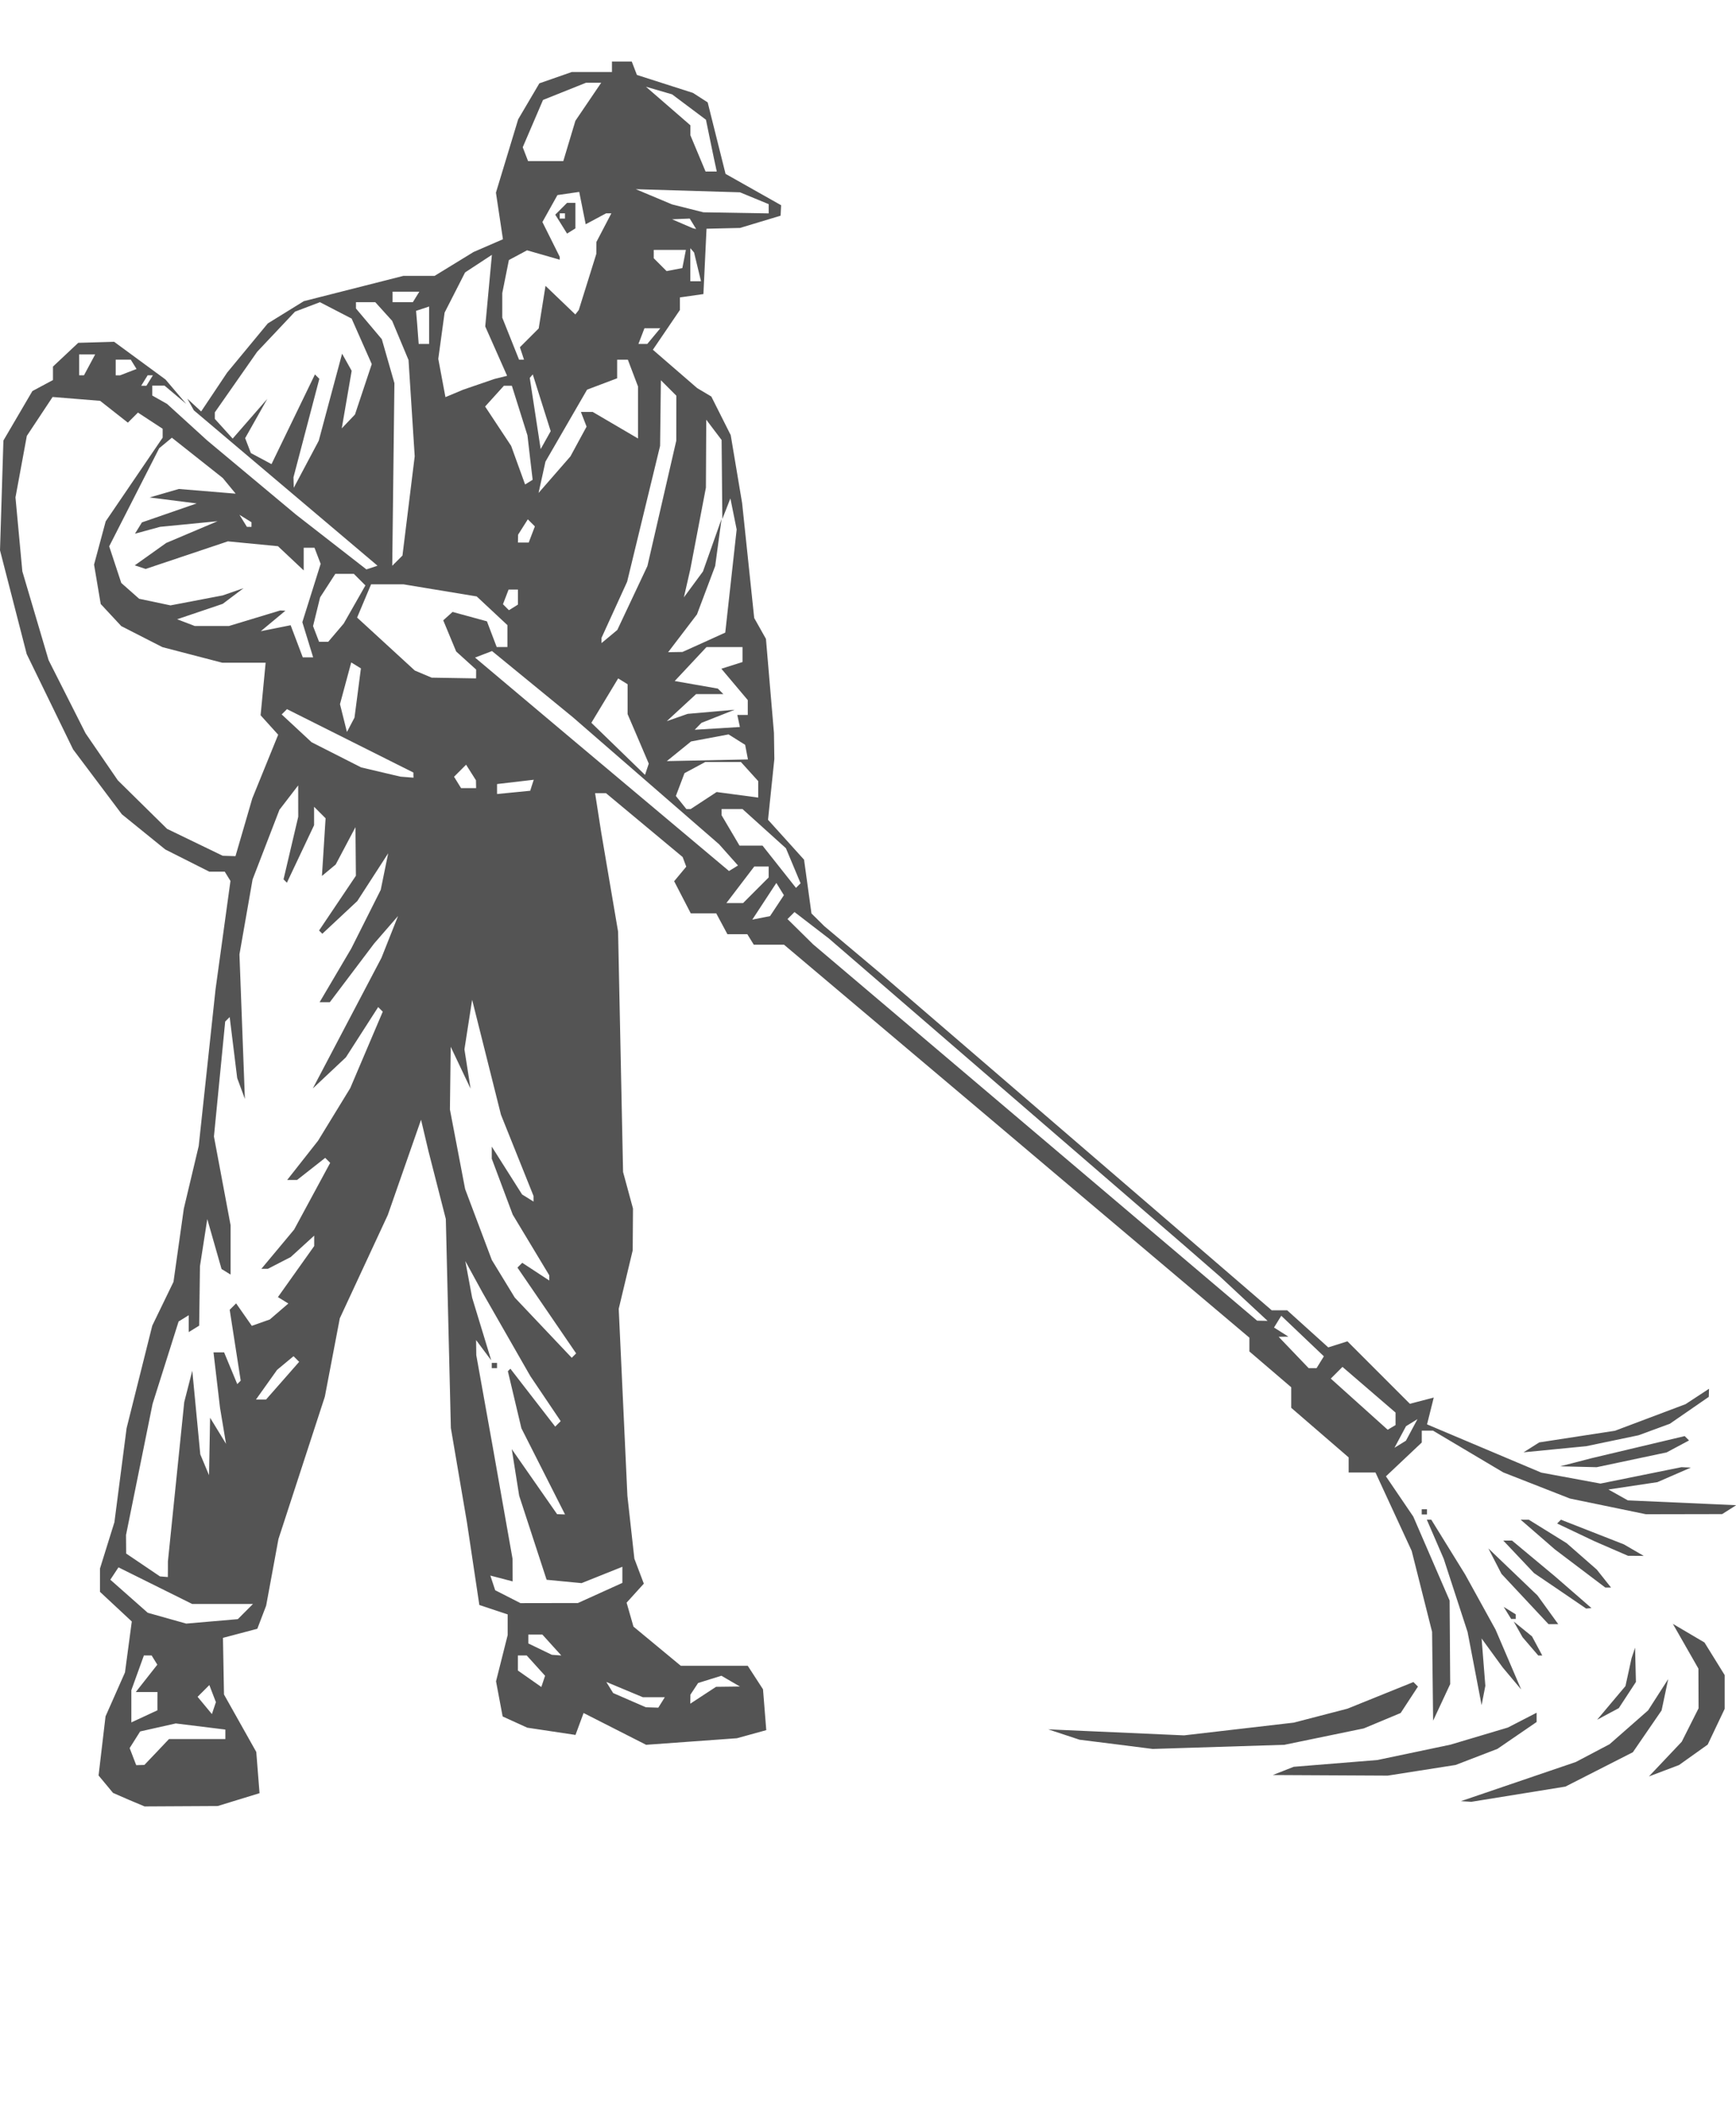 <?xml version="1.0" encoding="UTF-8" standalone="no"?>
<!-- Created with Inkscape (http://www.inkscape.org/) -->

<svg
   width="70.34mm"
   height="85.679mm"
   viewBox="0 0 70.34 80.679"
   version="1.1"
   id="svg1"
   xml:space="preserve"
   inkscape:export-filename="8.svg"
   inkscape:export-xdpi="96"
   inkscape:export-ydpi="96"
   inkscape:version="1.4 (86a8ad7, 2024-10-11)"
   sodipodi:docname="9.svg"
   xmlns:inkscape="http://www.inkscape.org/namespaces/inkscape"
   xmlns:sodipodi="http://sodipodi.sourceforge.net/DTD/sodipodi-0.dtd"
   xmlns="http://www.w3.org/2000/svg"
   xmlns:svg="http://www.w3.org/2000/svg"><sodipodi:namedview
     id="namedview1"
     pagecolor="#ffffff"
     bordercolor="#000000"
     borderopacity="0.25"
     inkscape:showpageshadow="2"
     inkscape:pageopacity="0.0"
     inkscape:pagecheckerboard="0"
     inkscape:deskcolor="#d1d1d1"
     inkscape:document-units="mm"
     inkscape:zoom="0.63339646"
     inkscape:cx="-12.63032"
     inkscape:cy="-157.0896"
     inkscape:window-width="1680"
     inkscape:window-height="971"
     inkscape:window-x="1911"
     inkscape:window-y="-9"
     inkscape:window-maximized="1"
     inkscape:current-layer="layer1" /><defs
     id="defs1" /><g
     inkscape:label="Слой 1"
     inkscape:groupmode="layer"
     id="layer1"
     transform="translate(-150.195,-325.551)"><path
       style="fill:#545454"
       d="m 155.41,395.955 -0.635,-0.277 -0.293,-0.353 -0.293,-0.353 0.141,-1.197 0.141,-1.197 0.394,-0.89 0.394,-0.89 0.138,-1.032 0.138,-1.032 -0.644,-0.6 -0.644,-0.6 v -0.474 -0.474 l 0.292,-0.937 0.292,-0.937 0.247,-1.905 0.247,-1.905 0.52,-2.076 0.52,-2.076 0.43,-0.887 0.43,-0.887 0.209,-1.482 0.209,-1.482 0.302,-1.27 0.302,-1.27 0.341,-3.175 0.341,-3.175 0.302,-2.193 0.302,-2.193 -0.116,-0.188 -0.116,-0.188 h -0.313 -0.313 l -0.891,-0.449 -0.891,-0.449 -0.881,-0.714 -0.881,-0.714 -0.987,-1.313 -0.987,-1.313 -0.94,-1.931 -0.94,-1.931 -0.541,-2.102 -0.541,-2.102 0.069,-2.223 0.069,-2.223 0.587,-1.002 0.587,-1.002 0.417,-0.223 0.417,-0.223 v -0.273 -0.273 l 0.512,-0.481 0.512,-0.481 0.727,-0.021 0.727,-0.021 1.041,0.764 1.041,0.764 0.42,0.494 0.42,0.494 -0.44,-0.37 -0.44,-0.37 h -0.248 -0.248 v 0.201 0.201 l 0.299,0.169 0.299,0.169 0.814,0.741 0.814,0.741 1.798,1.501 1.798,1.501 1.427,1.11 1.427,1.11 0.225,-0.075 0.225,-0.075 -3.721,-3.147 -3.721,-3.147 -0.132,-0.236 -0.132,-0.236 0.28,0.259 0.28,0.259 0.527,-0.788 0.527,-0.788 0.823,-0.995 0.823,-0.995 0.73,-0.451 0.73,-0.451 2.016,-0.512 2.016,-0.512 h 0.633 0.633 l 0.79,-0.484 0.79,-0.484 0.595,-0.258 0.595,-0.258 -0.142,-0.944 -0.142,-0.944 0.451,-1.486 0.451,-1.486 0.429,-0.728 0.429,-0.728 0.656,-0.229 0.656,-0.229 h 0.815 0.815 v -0.212 -0.212 h 0.401 0.401 l 0.104,0.271 0.104,0.271 1.136,0.364 1.136,0.364 0.298,0.192 0.298,0.192 0.362,1.448 0.362,1.448 1.126,0.635 1.126,0.635 -0.011,0.212 -0.011,0.212 -0.823,0.248 -0.822,0.248 -0.678,0.016 -0.678,0.016 -0.063,1.323 -0.063,1.323 -0.476,0.068 -0.476,0.068 v 0.254 0.254 l -0.548,0.806 -0.548,0.806 0.898,0.777 0.898,0.777 0.286,0.17 0.286,0.17 0.393,0.782 0.393,0.782 0.231,1.376 0.231,1.376 0.245,2.328 0.245,2.328 0.238,0.423 0.238,0.423 0.162,1.905 0.162,1.905 0.008,0.529 0.008,0.529 -0.128,1.23 -0.128,1.23 0.73,0.808 0.73,0.808 0.15,1.089 0.15,1.089 0.262,0.259 0.262,0.259 1.134,0.953 1.134,0.953 6.025,5.186 6.025,5.186 1.904,1.64 1.904,1.64 h 0.313 0.313 l 0.832,0.751 0.832,0.751 0.388,-0.123 0.388,-0.123 1.265,1.265 1.265,1.265 0.484,-0.126 0.484,-0.126 -0.136,0.543 -0.136,0.543 2.314,0.977 2.314,0.977 1.2,0.222 1.2,0.222 1.64,-0.332 1.64,-0.332 0.191,0.008 0.191,0.008 -0.678,0.295 -0.678,0.295 -0.992,0.149 -0.992,0.149 0.393,0.22 0.393,0.22 2.195,0.098 2.195,0.098 -0.284,0.18 -0.284,0.18 -1.544,0.003 -1.544,0.003 -1.54,-0.318 -1.54,-0.318 -1.35,-0.529 -1.35,-0.529 -1.424,-0.846 -1.424,-0.846 h -0.228 -0.228 v 0.24 0.24 l -0.726,0.685 -0.726,0.685 0.554,0.815 0.554,0.815 0.736,1.7 0.736,1.7 0.012,1.693 0.012,1.693 -0.346,0.741 -0.346,0.741 -0.021,-1.799 -0.021,-1.799 -0.413,-1.639 -0.413,-1.639 -0.734,-1.589 -0.734,-1.589 h -0.543 -0.543 v -0.305 -0.305 l -1.164,-1.005 -1.164,-1.005 v -0.416 -0.416 l -0.847,-0.725 -0.847,-0.725 v -0.279 -0.279 l -3.85,-3.25 -3.85,-3.25 -1.494,-1.263 -1.494,-1.263 -4.085,-3.447 -4.085,-3.447 h -0.612 -0.612 l -0.131,-0.212 -0.131,-0.212 h -0.403 -0.403 l -0.227,-0.423 -0.227,-0.423 h -0.516 -0.516 l -0.336,-0.65 -0.336,-0.65 0.245,-0.295 0.245,-0.295 -0.073,-0.195 -0.073,-0.195 -1.554,-1.294 -1.554,-1.294 h -0.22 -0.22 l 0.124,0.794 0.124,0.794 0.342,2.011 0.342,2.011 0.101,4.868 0.101,4.868 0.201,0.741 0.201,0.741 -0.006,0.847 -0.006,0.847 -0.283,1.183 -0.283,1.183 0.176,3.791 0.176,3.791 0.141,1.27 0.141,1.27 0.191,0.506 0.192,0.506 -0.349,0.385 -0.349,0.385 0.139,0.485 0.139,0.485 0.959,0.794 0.959,0.794 h 1.356 1.357 l 0.309,0.476 0.309,0.476 0.066,0.827 0.066,0.827 -0.595,0.164 -0.595,0.164 -1.839,0.133 -1.839,0.133 -1.267,-0.644 -1.267,-0.644 -0.164,0.444 -0.164,0.444 -0.978,-0.147 -0.978,-0.147 -0.498,-0.227 -0.498,-0.227 -0.134,-0.712 -0.134,-0.712 0.236,-0.937 0.236,-0.937 v -0.418 -0.418 l -0.574,-0.191 -0.574,-0.191 -0.252,-1.679 -0.252,-1.679 -0.325,-1.905 -0.325,-1.905 -0.102,-4.233 -0.102,-4.233 -0.352,-1.376 -0.352,-1.376 -0.15,-0.635 -0.15,-0.635 -0.674,1.93 -0.674,1.93 -0.972,2.092 -0.972,2.092 -0.303,1.587 -0.303,1.587 -0.94,2.884 -0.94,2.884 -0.249,1.349 -0.249,1.349 -0.179,0.468 -0.179,0.468 -0.696,0.184 -0.696,0.184 0.021,1.147 0.021,1.147 0.654,1.164 0.654,1.164 0.066,0.835 0.066,0.835 -0.847,0.26 -0.847,0.26 -1.482,0.008 -1.482,0.008 z m 1.134,-1.933 0.498,-0.526 h 1.142 1.142 v -0.192 -0.192 l -1.005,-0.124 -1.005,-0.124 -0.721,0.162 -0.721,0.162 -0.213,0.337 -0.213,0.337 0.133,0.346 0.133,0.346 0.165,-0.004 0.165,-0.004 z m 0.029,-2.06 0.002,-0.37 h -0.439 -0.439 l 0.436,-0.554 0.436,-0.554 -0.115,-0.187 -0.115,-0.187 h -0.157 -0.157 l -0.254,0.703 -0.254,0.703 v 0.653 0.653 l 0.528,-0.245 0.528,-0.245 z m 2.237,-0.307 -0.133,-0.346 -0.238,0.238 -0.238,0.238 0.29,0.35 0.29,0.35 0.081,-0.242 0.081,-0.242 z m 18.19,0.36 0.131,-0.212 h -0.443 -0.443 l -0.742,-0.31 -0.742,-0.31 0.139,0.225 0.139,0.225 0.662,0.288 0.663,0.288 0.252,0.008 0.252,0.008 z m 2.691,-0.641 0.484,-0.006 -0.375,-0.218 -0.375,-0.218 -0.472,0.147 -0.472,0.147 -0.155,0.236 -0.156,0.236 -0.003,0.183 -0.003,0.183 0.522,-0.342 0.522,-0.342 z m -7.782,-0.852 -0.372,-0.411 h -0.179 -0.179 v 0.305 0.305 l 0.475,0.333 0.475,0.333 0.076,-0.227 0.076,-0.227 z m 0.646,-0.834 -0.383,-0.423 h -0.285 -0.285 v 0.179 0.179 l 0.476,0.23 0.476,0.23 0.192,0.014 0.192,0.014 z m -12.418,-1.355 0.308,-0.308 h -1.231 -1.231 l -1.494,-0.742 -1.494,-0.742 -0.165,0.25 -0.165,0.25 0.758,0.67 0.758,0.67 0.779,0.219 0.779,0.219 1.046,-0.09 1.046,-0.09 z m 14.376,-0.755 0.9,-0.408 v -0.326 -0.326 l -0.827,0.331 -0.827,0.331 -0.708,-0.068 -0.708,-0.068 -0.556,-1.703 -0.556,-1.703 -0.15,-0.943 -0.15,-0.943 0.918,1.317 0.918,1.317 0.161,0.006 0.161,0.006 -0.884,-1.746 -0.884,-1.746 -0.274,-1.155 -0.274,-1.155 0.051,-0.051 0.051,-0.051 0.908,1.173 0.908,1.173 0.111,-0.111 0.111,-0.111 -0.616,-0.914 -0.616,-0.914 -0.969,-1.693 -0.969,-1.693 -0.347,-0.635 -0.347,-0.635 0.138,0.741 0.138,0.741 0.387,1.27 0.387,1.27 -0.307,-0.411 -0.307,-0.411 0.004,0.305 0.004,0.305 0.323,1.799 0.323,1.799 0.412,2.328 0.412,2.328 0.002,0.456 0.002,0.456 -0.452,-0.118 -0.452,-0.118 0.098,0.297 0.098,0.297 0.512,0.261 0.512,0.261 1.164,-0.002 1.164,-0.002 z m -4.392,-9.213 v -0.106 h 0.106 0.106 v 0.106 0.106 h -0.106 -0.106 z m -13.123,8.257 v -0.316 l 0.331,-3.23 0.331,-3.23 0.163,-0.635 0.163,-0.635 0.162,1.693 0.162,1.693 0.177,0.423 0.177,0.423 0.022,-1.164 0.022,-1.164 0.323,0.529 0.323,0.529 -0.122,-0.73 -0.122,-0.73 -0.132,-1.122 -0.132,-1.122 h 0.215 0.215 l 0.266,0.642 0.266,0.642 0.07,-0.07 0.07,-0.07 -0.223,-1.435 -0.223,-1.435 0.13,-0.13 0.13,-0.13 0.318,0.455 0.318,0.455 0.365,-0.129 0.365,-0.129 0.375,-0.323 0.375,-0.323 -0.211,-0.13 -0.211,-0.13 0.735,-1.034 0.735,-1.034 v -0.211 -0.211 l -0.476,0.434 -0.476,0.434 -0.462,0.238 -0.462,0.238 h -0.132 -0.132 l 0.663,-0.794 0.663,-0.794 0.731,-1.352 0.731,-1.352 -0.101,-0.101 -0.101,-0.101 -0.569,0.447 -0.569,0.447 h -0.201 -0.201 l 0.625,-0.794 0.625,-0.794 0.652,-1.065 0.652,-1.065 0.659,-1.549 0.659,-1.549 -0.093,-0.093 -0.093,-0.093 -0.654,1.018 -0.654,1.018 -0.67,0.63 -0.67,0.63 1.391,-2.646 1.391,-2.646 0.336,-0.847 0.336,-0.847 -0.484,0.557 -0.484,0.557 -0.898,1.189 -0.898,1.189 h -0.207 -0.207 l 0.641,-1.087 0.641,-1.087 0.597,-1.188 0.597,-1.188 0.151,-0.741 0.151,-0.741 -0.626,0.968 -0.626,0.968 -0.708,0.662 -0.708,0.662 -0.066,-0.066 -0.066,-0.066 0.746,-1.109 0.746,-1.109 -0.009,-0.984 -0.009,-0.984 -0.4,0.756 -0.4,0.756 -0.279,0.232 -0.279,0.232 0.074,-1.168 0.074,-1.168 -0.233,-0.233 -0.233,-0.233 v 0.373 0.373 l -0.551,1.165 -0.551,1.165 -0.068,-0.068 -0.068,-0.068 0.298,-1.268 0.298,-1.268 -0.001,-0.635 -0.001,-0.635 -0.38,0.494 -0.38,0.494 -0.544,1.411 -0.544,1.411 -0.266,1.517 -0.266,1.517 0.11,2.928 0.11,2.928 -0.156,-0.423 -0.156,-0.423 -0.152,-1.235 -0.152,-1.235 -0.091,0.091 -0.091,0.091 -0.228,2.328 -0.228,2.328 0.337,1.796 0.337,1.796 v 1.001 1.001 l -0.183,-0.113 -0.183,-0.113 -0.289,-1.011 -0.289,-1.011 -0.148,0.953 -0.148,0.953 -0.016,1.205 -0.016,1.205 -0.212,0.131 -0.212,0.131 v -0.342 -0.342 l -0.205,0.127 -0.205,0.127 -0.527,1.668 -0.527,1.668 -0.538,2.656 -0.538,2.656 0.003,0.376 0.003,0.376 0.685,0.463 0.685,0.463 0.159,0.013 0.159,0.013 z m 50.397,-5.648 0.234,-0.437 -0.232,0.143 -0.232,0.143 -0.234,0.437 -0.234,0.437 0.232,-0.143 0.232,-0.143 z m -0.655,-0.451 -1e-4,-0.252 -1.075,-0.925 -1.075,-0.925 -0.237,0.237 -0.237,0.237 1.153,1.036 1.153,1.036 0.159,-0.095 0.159,-0.095 z m -45.094,-1.544 0.67,-0.763 -0.114,-0.114 -0.114,-0.114 -0.333,0.276 -0.332,0.276 -0.428,0.601 -0.428,0.601 h 0.204 0.204 z m 42.042,-0.747 0.148,-0.24 -0.863,-0.821 -0.863,-0.821 -0.147,0.238 -0.147,0.238 0.292,0.185 0.292,0.185 -0.198,0.003 -0.198,0.003 0.608,0.635 0.608,0.635 h 0.16 0.16 z m -31.337,-2.096 -1.19,-1.738 0.097,-0.097 0.097,-0.097 0.548,0.359 0.548,0.359 v -0.105 -0.105 l -0.741,-1.23 -0.741,-1.23 -0.424,-1.132 -0.424,-1.132 v -0.245 -0.245 l 0.614,0.969 0.614,0.969 0.232,0.144 0.232,0.144 v -0.113 -0.113 l -0.66,-1.646 -0.66,-1.646 -0.584,-2.328 -0.584,-2.328 -0.156,1.004 -0.156,1.004 0.124,0.795 0.124,0.795 -0.402,-0.847 -0.402,-0.847 -0.016,1.27 -0.016,1.27 0.308,1.611 0.308,1.611 0.541,1.437 0.541,1.437 0.465,0.762 0.465,0.762 1.154,1.219 1.154,1.219 0.089,-0.089 0.089,-0.089 z m 28.242,-0.474 -0.96,-0.895 -0.733,-0.638 -0.733,-0.638 -4.531,-3.913 -4.531,-3.913 -2.665,-2.301 -2.665,-2.301 -0.694,-0.533 -0.694,-0.534 -0.142,0.142 -0.142,0.142 0.518,0.511 0.518,0.511 8.996,7.623 8.996,7.623 0.212,0.004 0.212,0.004 z m -18.917,-15.924 0.281,-0.425 -0.153,-0.248 -0.153,-0.248 -0.487,0.743 -0.487,0.743 0.359,-0.071 0.359,-0.071 z m -0.856,-0.624 0.52,-0.52 v -0.221 -0.221 h -0.292 -0.292 l -0.565,0.741 -0.565,0.741 h 0.338 0.338 z m 1.517,-0.992 -0.298,-0.711 -0.88,-0.794 -0.88,-0.794 h -0.423 -0.423 v 0.126 0.126 l 0.363,0.615 0.363,0.615 h 0.466 0.466 l 0.678,0.856 0.678,0.856 0.093,-0.093 0.093,-0.093 z m -2.624,-0.443 -0.384,-0.431 -2.963,-2.573 -2.963,-2.573 -1.636,-1.339 -1.636,-1.339 -0.344,0.132 -0.344,0.132 1.979,1.665 1.979,1.665 3.166,2.658 3.166,2.658 0.182,-0.112 0.182,-0.112 z m -19.636,-1.116 0.339,-1.166 0.525,-1.292 0.525,-1.292 -0.356,-0.394 -0.356,-0.394 0.102,-1.064 0.102,-1.064 h -0.877 -0.877 l -1.215,-0.316 -1.215,-0.317 -0.832,-0.425 -0.832,-0.425 -0.417,-0.448 -0.417,-0.448 -0.135,-0.798 -0.135,-0.798 0.236,-0.877 0.236,-0.877 1.154,-1.695 1.154,-1.695 v -0.179 -0.179 l -0.501,-0.328 -0.501,-0.328 -0.204,0.204 -0.204,0.204 -0.562,-0.442 -0.562,-0.442 -0.963,-0.078 -0.963,-0.078 -0.522,0.788 -0.522,0.788 -0.23,1.246 -0.23,1.246 0.139,1.497 0.139,1.497 0.532,1.799 0.532,1.799 0.749,1.482 0.749,1.482 0.654,0.953 0.654,0.953 0.997,0.982 0.997,0.982 1.127,0.545 1.127,0.545 0.259,0.008 0.259,0.008 z m 18.629,-1.084 0.526,-0.345 0.842,0.113 0.842,0.113 v -0.334 -0.334 l -0.35,-0.387 -0.35,-0.387 h -0.722 -0.722 l -0.421,0.226 -0.421,0.226 -0.175,0.462 -0.175,0.462 0.213,0.265 0.213,0.265 h 0.087 0.087 z m -6.957,-0.619 0.073,-0.223 -0.744,0.087 -0.744,0.087 v 0.202 0.202 l 0.672,-0.066 0.672,-0.066 z m -2.266,-0.042 -0.003,-0.159 -0.2,-0.316 -0.2,-0.316 -0.244,0.244 -0.244,0.244 0.142,0.23 0.142,0.23 h 0.305 0.305 z m -2.537,-0.369 v -0.104 l -2.562,-1.284 -2.562,-1.284 -0.107,0.107 -0.107,0.107 0.606,0.563 0.606,0.563 1.005,0.51 1.005,0.51 0.795,0.187 0.795,0.187 0.265,0.021 0.265,0.021 z m 9.108,-1.468 -0.43,-1.003 v -0.605 -0.605 l -0.191,-0.118 -0.191,-0.118 -0.543,0.899 -0.543,0.899 1.087,1.055 1.087,1.055 0.076,-0.228 0.076,-0.228 z m 4.389,0.536 -0.056,-0.295 -0.336,-0.211 -0.336,-0.211 -0.76,0.143 -0.76,0.143 -0.491,0.398 -0.491,0.398 1.644,-0.034 1.644,-0.034 z m -15.754,-2.395 0.129,-0.996 -0.196,-0.121 -0.196,-0.121 -0.228,0.845 -0.228,0.845 0.141,0.564 0.141,0.564 0.153,-0.291 0.153,-0.291 z m 15.433,1.133 -0.053,-0.243 h 0.212 0.212 v -0.301 -0.301 l -0.535,-0.635 -0.535,-0.635 0.429,-0.136 0.429,-0.136 v -0.303 -0.303 h -0.73 -0.73 l -0.644,0.688 -0.644,0.688 0.874,0.153 0.874,0.153 0.112,0.112 0.112,0.112 h -0.553 -0.553 l -0.594,0.548 -0.594,0.548 0.423,-0.148 0.423,-0.148 0.953,-0.084 0.953,-0.084 -0.673,0.266 -0.673,0.266 -0.137,0.14 -0.137,0.14 0.916,-0.056 0.916,-0.056 z m -10.636,-1.903 v -0.179 l -0.404,-0.366 -0.404,-0.366 -0.262,-0.631 -0.262,-0.631 0.189,-0.17 0.189,-0.17 0.696,0.19 0.696,0.19 0.198,0.521 0.198,0.521 h 0.217 0.217 v -0.444 -0.444 l -0.622,-0.581 -0.622,-0.581 -1.483,-0.245 -1.483,-0.245 h -0.657 -0.657 l -0.283,0.673 -0.283,0.673 1.169,1.073 1.169,1.073 0.341,0.144 0.341,0.144 0.9,0.015 0.9,0.015 z m -6.821,-1.383 -0.22,-0.715 0.371,-1.181 0.371,-1.181 -0.125,-0.327 -0.125,-0.327 h -0.218 -0.218 v 0.46 0.46 l -0.522,-0.491 -0.522,-0.491 -1.015,-0.098 -1.015,-0.098 -1.666,0.559 -1.666,0.559 -0.22,-0.073 -0.22,-0.073 0.638,-0.454 0.638,-0.454 1.039,-0.44 1.039,-0.44 -1.164,0.114 -1.164,0.114 -0.509,0.139 -0.509,0.139 0.141,-0.229 0.141,-0.229 1.109,-0.384 1.109,-0.384 -0.953,-0.121 -0.953,-0.121 0.592,-0.172 0.592,-0.172 1.151,0.095 1.151,0.095 -0.261,-0.317 -0.261,-0.317 -1.031,-0.816 -1.031,-0.816 -0.257,0.213 -0.257,0.213 -1.013,1.987 -1.013,1.987 0.245,0.742 0.245,0.742 0.362,0.32 0.362,0.32 0.635,0.134 0.635,0.134 1.058,-0.202 1.058,-0.202 0.423,-0.147 0.423,-0.147 -0.423,0.318 -0.423,0.318 -0.923,0.312 -0.923,0.312 0.358,0.137 0.358,0.137 h 0.69 0.69 l 1.039,-0.315 1.039,-0.315 0.106,0.005 0.106,0.005 -0.499,0.415 -0.499,0.415 0.605,-0.121 0.605,-0.121 0.246,0.651 0.246,0.651 h 0.21 0.21 z m 16.049,0.101 0.867,-0.394 0.231,-2.089 0.231,-2.089 -0.127,-0.629 -0.127,-0.629 -0.163,0.417 -0.163,0.417 -0.015,-1.6 -0.015,-1.6 -0.311,-0.411 -0.311,-0.411 -0.007,1.376 -0.007,1.376 -0.315,1.648 -0.315,1.648 -0.131,0.574 -0.131,0.574 0.386,-0.524 0.386,-0.524 0.377,-1.064 0.377,-1.064 -0.129,0.953 -0.129,0.953 -0.369,0.98 -0.369,0.98 -0.584,0.766 -0.584,0.766 0.29,-0.005 0.29,-0.005 z m -14.906,-0.391 0.314,-0.37 0.44,-0.772 0.439,-0.772 -0.234,-0.234 -0.234,-0.234 h -0.376 -0.376 l -0.308,0.476 -0.308,0.476 -0.143,0.582 -0.143,0.582 0.122,0.318 0.122,0.318 h 0.185 0.185 z m 12.009,-1.404 0.61,-1.295 0.585,-2.54 0.585,-2.54 0.001,-0.91 10e-4,-0.91 -0.313,-0.313 -0.313,-0.313 -0.016,1.329 -0.016,1.329 -0.668,2.752 -0.668,2.752 -0.519,1.137 -0.519,1.137 v 0.106 0.106 l 0.32,-0.266 0.32,-0.266 z m -4.637,-0.037 v -0.305 h -0.189 -0.189 l -0.114,0.297 -0.114,0.297 0.121,0.121 0.121,0.121 0.182,-0.113 0.182,-0.113 z m -4.43,-3.692 0.248,-2.011 -0.125,-1.95 -0.125,-1.95 -0.332,-0.794 -0.332,-0.794 -0.342,-0.378 -0.342,-0.378 h -0.391 -0.391 v 0.128 0.128 l 0.524,0.622 0.524,0.622 0.255,0.89 0.255,0.89 -0.044,3.699 -0.044,3.699 0.207,-0.207 0.207,-0.207 z m 4.992,1.155 0.125,-0.327 -0.143,-0.143 -0.143,-0.143 -0.197,0.311 -0.197,0.311 -0.003,0.159 -0.003,0.159 h 0.218 0.218 z m -11.357,-0.402 v -0.093 l -0.244,-0.151 -0.244,-0.151 0.151,0.244 0.151,0.244 h 0.093 0.093 z m 13.25,-3.365 0.327,-0.601 -0.115,-0.298 -0.115,-0.298 h 0.239 0.239 l 0.918,0.538 0.918,0.538 v -1.053 -1.053 l -0.206,-0.543 -0.206,-0.543 h -0.217 -0.217 v 0.377 0.377 l -0.609,0.23 -0.609,0.23 -0.843,1.457 -0.843,1.457 -0.14,0.635 -0.14,0.635 0.646,-0.741 0.646,-0.741 z m -10.052,-1.795 0.473,-1.761 0.194,0.347 0.194,0.347 -0.201,1.166 -0.201,1.166 0.268,-0.281 0.268,-0.281 0.34,-1.021 0.34,-1.021 -0.408,-0.922 -0.408,-0.922 -0.642,-0.332 -0.642,-0.332 -0.505,0.192 -0.505,0.192 -0.767,0.813 -0.767,0.813 -0.857,1.226 -0.857,1.226 v 0.133 0.133 l 0.361,0.399 0.361,0.399 0.702,-0.805 0.702,-0.805 -0.449,0.796 -0.449,0.796 0.116,0.302 0.116,0.302 0.418,0.224 0.418,0.224 0.88,-1.817 0.88,-1.817 0.089,0.089 0.089,0.089 -0.524,1.995 -0.524,1.995 0.006,0.212 0.006,0.212 0.506,-0.953 0.506,-0.953 z m 8.088,2.449 -0.104,-0.9 -0.316,-1.005 -0.316,-1.005 h -0.162 -0.162 l -0.38,0.42 -0.38,0.42 0.527,0.797 0.527,0.797 0.283,0.782 0.283,0.782 0.153,-0.095 0.153,-0.095 z m 0.474,-2.22 -0.363,-1.151 -0.061,0.071 -0.061,0.071 0.221,1.442 0.221,1.442 0.203,-0.363 0.203,-0.363 z m -2.552,-0.748 0.635,-0.218 0.257,-0.064 0.257,-0.064 -0.443,-1 -0.443,-1 0.135,-1.45 0.135,-1.45 -0.543,0.356 -0.543,0.356 -0.415,0.814 -0.415,0.814 -0.128,0.937 -0.128,0.937 0.145,0.775 0.145,0.775 0.358,-0.15 0.357,-0.15 z m -13.335,-0.154 0.131,-0.212 h -0.106 -0.106 l -0.131,0.212 -0.131,0.212 h 0.106 0.106 z m -2.434,-0.635 0.227,-0.423 h -0.325 -0.325 v 0.423 0.423 h 0.098 0.098 z m 1.569,0.295 0.334,-0.128 -0.117,-0.189 -0.117,-0.189 h -0.305 -0.305 v 0.318 0.318 h 0.088 0.088 z m 15.951,-0.758 -0.084,-0.251 0.381,-0.381 0.381,-0.381 0.138,-0.862 0.138,-0.862 0.604,0.579 0.604,0.579 0.07,-0.09 0.07,-0.09 0.355,-1.136 0.355,-1.136 0.001,-0.24 0.001,-0.24 0.304,-0.582 0.304,-0.582 h -0.107 -0.107 l -0.413,0.221 -0.413,0.221 -0.131,-0.655 -0.131,-0.655 -0.441,0.064 -0.441,0.064 -0.305,0.546 -0.305,0.546 0.351,0.704 0.351,0.704 v 0.059 0.059 l -0.662,-0.19 -0.662,-0.19 -0.368,0.197 -0.368,0.197 -0.134,0.669 -0.134,0.669 v 0.498 0.498 l 0.34,0.851 0.34,0.851 h 0.1 0.1 z m 1.588,-5.239 -0.239,-0.382 0.239,-0.239 0.239,-0.239 h 0.169 0.169 v 0.517 0.517 l -0.169,0.105 -0.169,0.105 z m 0.154,-0.331 v -0.106 h -0.106 -0.106 v 0.106 0.106 h 0.106 0.106 z m -5.503,4.427 v -0.758 l -0.265,0.088 -0.265,0.088 0.021,0.247 0.021,0.247 0.032,0.423 0.032,0.423 h 0.212 0.212 z m 9.102,0.441 0.264,-0.318 h -0.321 -0.321 l -0.122,0.318 -0.122,0.318 h 0.179 0.179 z m -9.631,-1.587 0.131,-0.212 h -0.542 -0.542 v 0.212 0.212 h 0.411 0.411 z m 11.404,-1.217 -0.14,-0.582 -0.076,-0.088 -0.076,-0.088 v 0.67 0.67 h 0.216 0.216 z m -0.543,-0.32 0.071,-0.368 h -0.651 -0.651 v 0.169 0.169 l 0.26,0.26 0.26,0.26 0.319,-0.061 0.319,-0.061 z m 0.357,-1.426 -0.131,-0.212 -0.358,0.015 -0.358,0.015 0.423,0.182 0.423,0.182 0.065,0.015 0.065,0.015 z m 3.069,-0.609 v -0.186 l -0.582,-0.24 -0.582,-0.24 -2.11,-0.063 -2.11,-0.063 0.734,0.308 0.734,0.308 0.635,0.16 0.635,0.16 1.323,0.022 1.323,0.022 z m -2.218,-2.037 -0.11,-0.529 -0.107,-0.52 -0.107,-0.52 -0.686,-0.514 -0.686,-0.514 -0.529,-0.154 -0.529,-0.154 0.9,0.781 0.9,0.781 v 0.202 0.202 l 0.307,0.734 0.307,0.734 h 0.227 0.227 z m -5.859,-0.71 0.245,-0.816 0.523,-0.771 0.523,-0.771 h -0.307 -0.307 l -0.872,0.349 -0.872,0.349 -0.411,0.958 -0.411,0.958 0.108,0.28 0.108,0.28 h 0.714 0.714 z m 38.452,66.459 2.328,-0.793 0.685,-0.361 0.685,-0.361 0.779,-0.684 0.779,-0.684 0.408,-0.635 0.408,-0.635 -0.134,0.635 -0.134,0.635 -0.582,0.847 -0.582,0.847 -1.367,0.696 -1.367,0.696 -1.905,0.308 -1.905,0.308 -0.212,-0.013 -0.212,-0.013 z m -9.525,-0.432 0.423,-0.167 1.695,-0.137 1.695,-0.137 1.48,-0.311 1.48,-0.311 1.164,-0.347 1.164,-0.347 0.582,-0.3 0.582,-0.3 v 0.188 0.188 l -0.794,0.544 -0.794,0.544 -0.847,0.326 -0.847,0.326 -1.376,0.216 -1.376,0.216 -2.328,-0.012 -2.328,-0.012 z m 15.481,-0.48 0.664,-0.702 0.341,-0.677 0.341,-0.677 -0.003,-0.804 -0.003,-0.804 -0.518,-0.907 -0.518,-0.907 0.641,0.378 0.641,0.378 0.409,0.66 0.409,0.66 v 0.684 0.684 l -0.344,0.724 -0.344,0.724 -0.581,0.414 -0.581,0.414 -0.61,0.231 -0.61,0.231 z m -22.254,-0.598 -1.482,-0.186 -0.635,-0.21 -0.635,-0.21 2.752,0.122 2.752,0.122 2.223,-0.258 2.223,-0.258 1.089,-0.283 1.089,-0.283 1.335,-0.539 1.335,-0.539 0.092,0.092 0.092,0.092 -0.35,0.535 -0.35,0.535 -0.747,0.312 -0.747,0.312 -1.609,0.332 -1.609,0.332 -2.667,0.084 -2.667,0.084 z m 20.063,-1.676 0.575,-0.683 0.124,-0.566 0.124,-0.566 0.071,-0.212 0.071,-0.212 0.017,0.695 0.017,0.695 -0.347,0.53 -0.347,0.53 -0.439,0.235 -0.439,0.235 z m -5.537,-1.391 -0.285,-1.482 -0.483,-1.482 -0.483,-1.482 -0.343,-0.794 -0.343,-0.794 h 0.09 0.09 l 0.687,1.111 0.687,1.111 0.616,1.117 0.616,1.117 0.519,1.212 0.519,1.212 -0.375,-0.447 -0.375,-0.447 -0.427,-0.586 -0.427,-0.586 0.076,0.958 0.076,0.958 -0.076,0.392 -0.076,0.392 z m 2.261,-0.9 -0.318,-0.37 -0.179,-0.318 -0.179,-0.318 0.37,0.3 0.37,0.3 0.208,0.388 0.208,0.388 h -0.081 -0.081 z m -0.219,-1.918 -0.953,-1.019 -0.266,-0.516 -0.266,-0.516 0.995,0.953 0.995,0.953 0.421,0.582 0.421,0.582 h -0.197 -0.197 z m -0.713,0.562 -0.151,-0.244 0.244,0.151 0.244,0.151 v 0.093 0.093 h -0.093 -0.093 z m 2.134,-0.896 -1.056,-0.717 -0.622,-0.658 -0.622,-0.658 h 0.177 0.177 l 0.868,0.723 0.868,0.723 0.741,0.644 0.741,0.644 -0.109,0.009 -0.109,0.009 z m 0.813,-0.902 -1.022,-0.773 -0.695,-0.603 -0.695,-0.603 0.166,0.001 0.166,10e-4 0.766,0.475 0.766,0.475 0.61,0.534 0.61,0.534 0.29,0.365 0.29,0.365 h -0.116 -0.116 z m 1.259,-0.81 -0.683,-0.297 -0.754,-0.358 -0.754,-0.358 0.077,-0.077 0.077,-0.077 1.276,0.5 1.276,0.5 0.401,0.233 0.401,0.233 -0.318,-0.002 -0.318,-0.002 z m -7.678,-1.486 v -0.106 h 0.106 0.106 v 0.106 0.106 h -0.106 -0.106 z m 6.244,-2.007 0.635,-0.165 1.888,-0.448 1.888,-0.448 0.088,0.088 0.088,0.088 -0.453,0.242 -0.453,0.242 -1.418,0.3 -1.418,0.3 -0.741,-0.018 -0.741,-0.018 z m -1.799,-0.605 0.318,-0.201 1.535,-0.236 1.535,-0.236 1.428,-0.538 1.428,-0.538 0.476,-0.312 0.476,-0.312 -0.005,0.164 -0.005,0.164 -0.789,0.545 -0.789,0.545 -0.635,0.233 -0.635,0.233 -1.058,0.221 -1.058,0.221 -1.27,0.124 -1.27,0.124 z"
       id="path2" /></g></svg>
